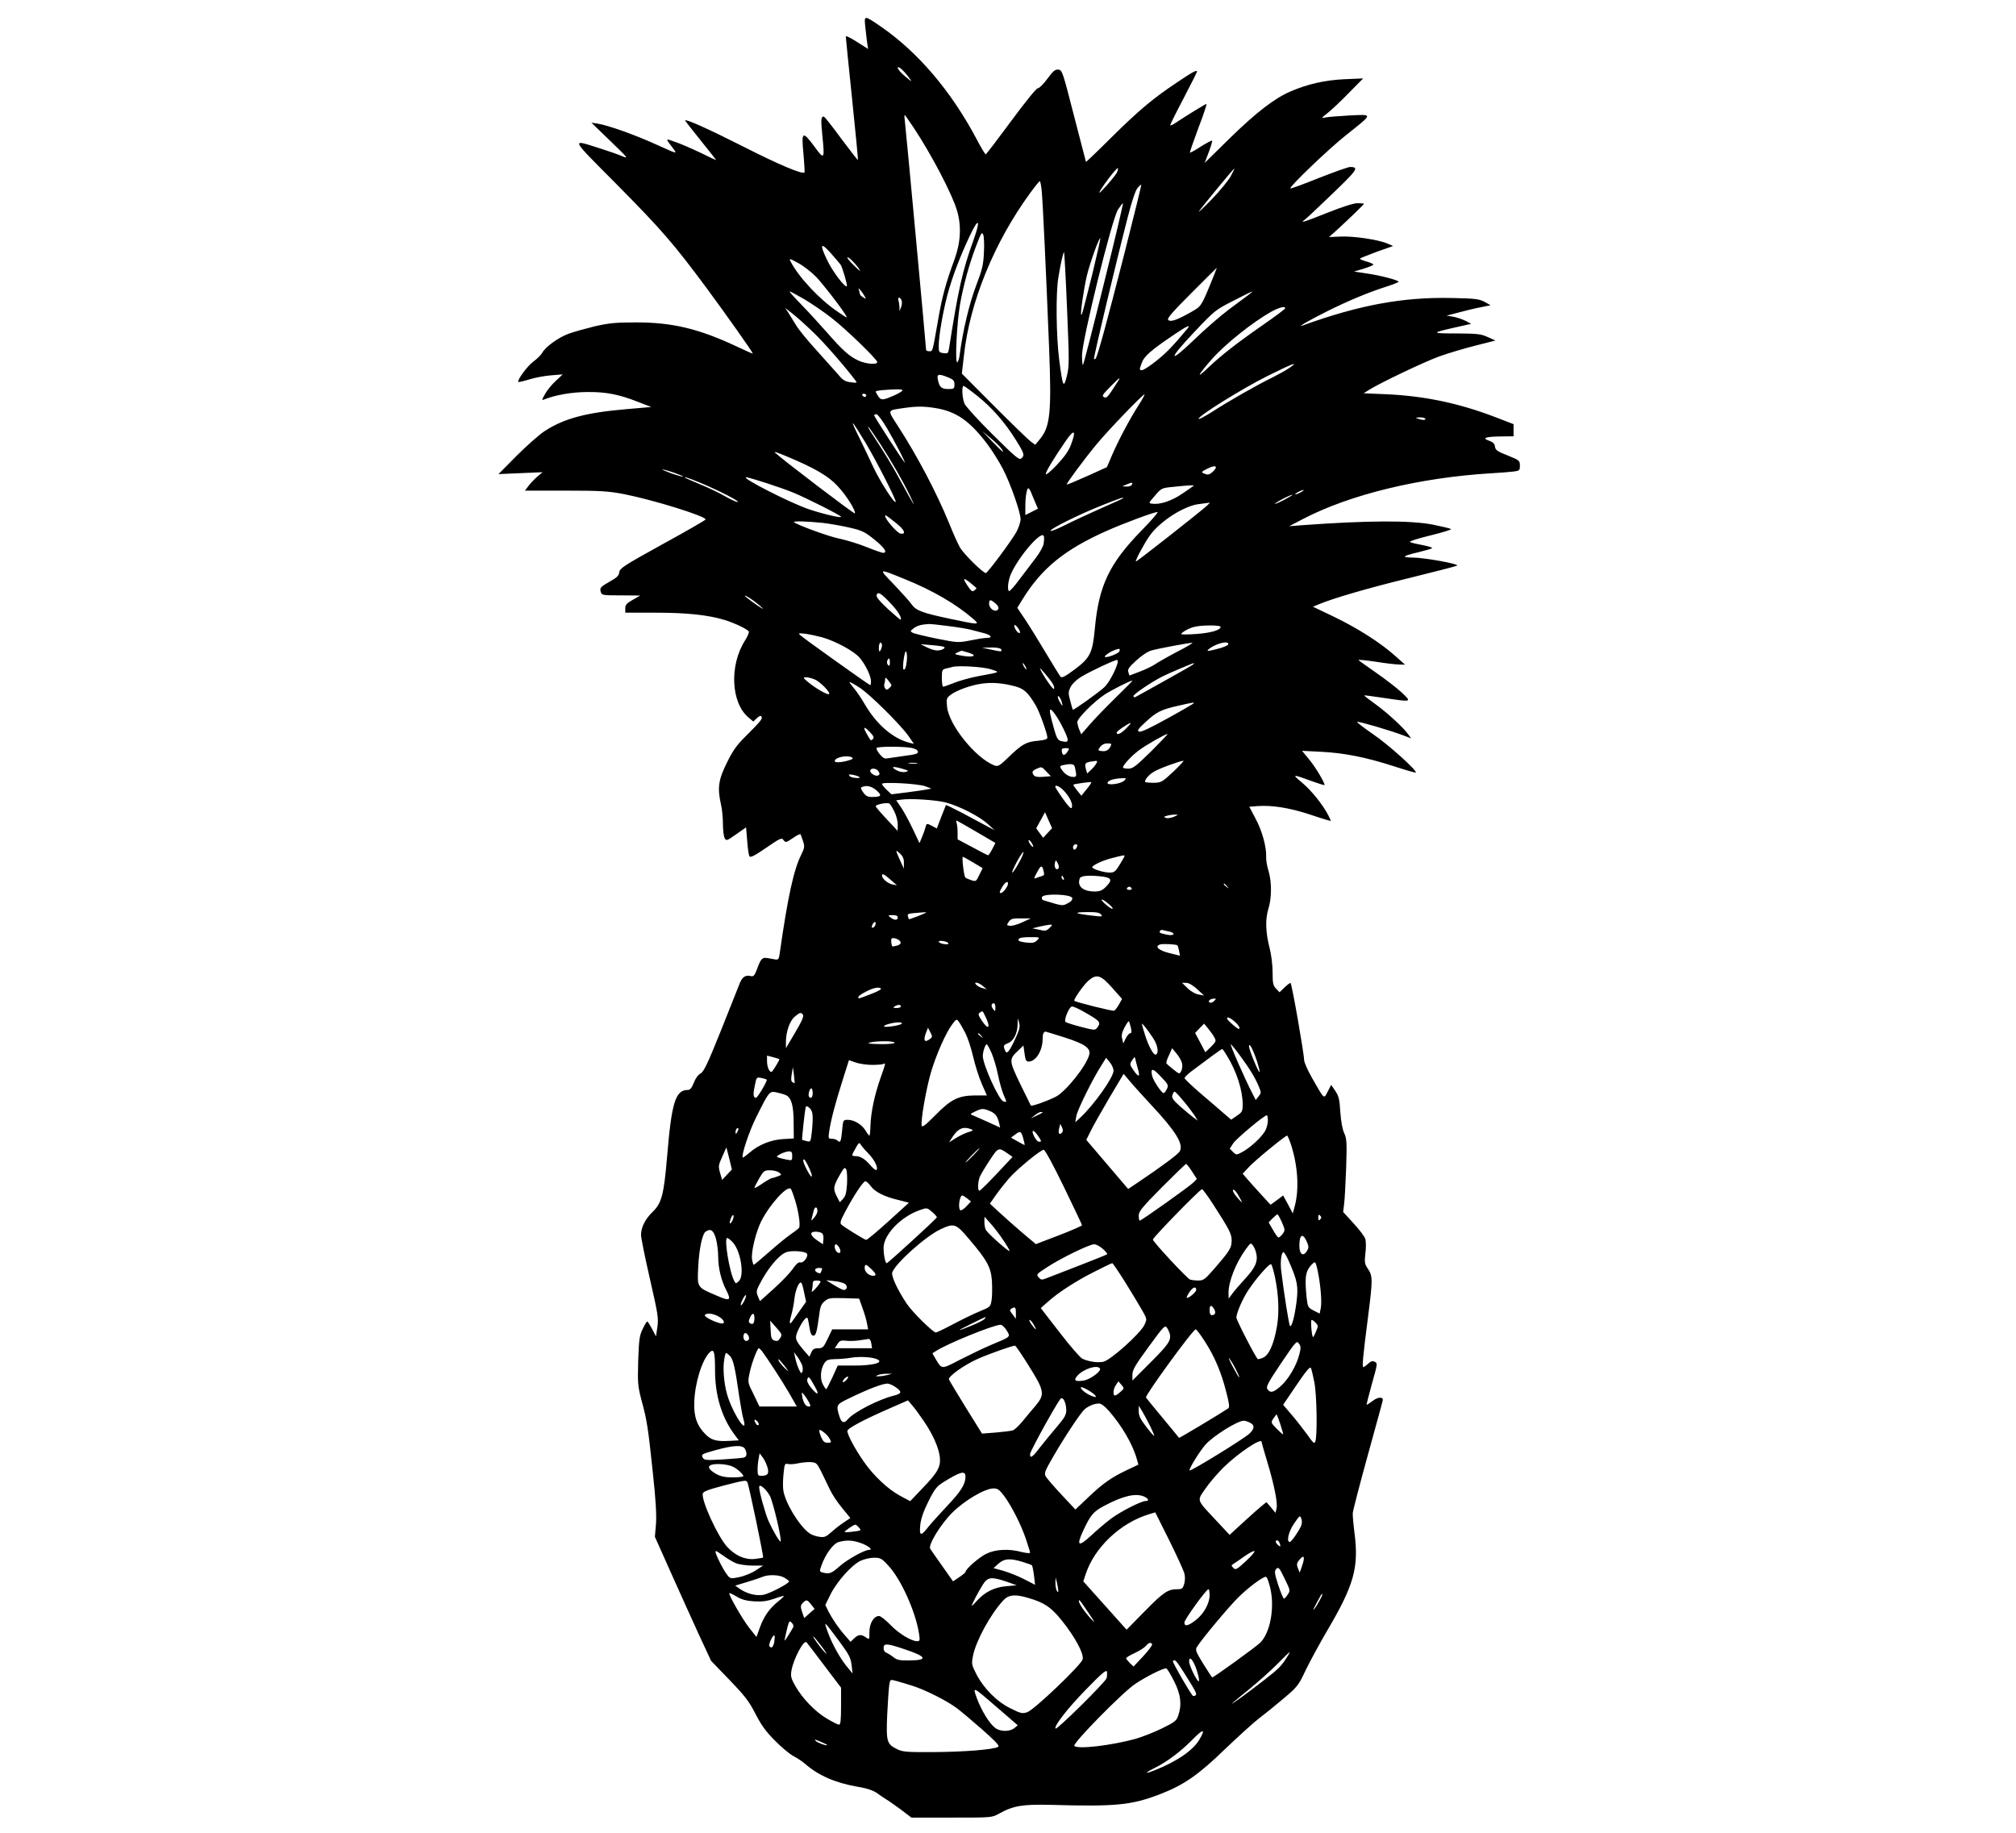  <svg version="1.0" xmlns="http://www.w3.org/2000/svg"
 width="1280pt" height="1164pt" viewBox="0 0 1280 1164"
 preserveAspectRatio="xMidYMid meet"><g transform="translate(0,1164) scale(0.1,-0.1)"
fill="#000000" stroke="none">
<path d="M5494 11469 c4 -35 9 -81 12 -102 l6 -38 -71 45 c-39 25 -71 41 -71
35 0 -6 18 -184 40 -396 22 -212 39 -387 37 -389 -1 -2 -49 60 -106 136 -56
77 -106 140 -111 140 -17 0 -19 -18 -9 -118 16 -156 13 -159 -49 -74 -78 105
-85 100 -70 -52 5 -59 8 -109 6 -111 -13 -14 -172 54 -386 163 -219 111 -372
180 -372 167 0 -2 45 -60 99 -127 55 -68 99 -124 98 -124 -1 -1 -47 20 -101
47 -55 26 -126 57 -159 68 -66 23 -65 27 -9 -47 22 -30 20 -29 -108 29 -136
62 -307 123 -375 134 l-40 6 120 -116 c115 -111 118 -115 74 -96 -26 11 -89
33 -140 49 -187 59 -195 75 107 -229 286 -289 362 -377 571 -659 122 -165 293
-407 293 -415 0 -2 -46 18 -102 45 -241 113 -408 153 -638 153 -132 0 -172 -4
-265 -25 -60 -15 -136 -36 -168 -48 -63 -24 -145 -83 -165 -121 -8 -13 -32
-38 -55 -54 -38 -28 -106 -120 -96 -130 3 -2 34 5 69 16 36 11 98 23 139 26
l74 6 -44 -41 c-24 -22 -55 -59 -68 -83 -22 -39 -23 -42 -5 -35 72 29 178 47
274 47 119 1 200 -15 322 -63 l83 -32 -149 -13 c-266 -22 -406 -60 -531 -142
-33 -22 -112 -92 -175 -155 l-115 -116 140 6 140 6 -31 -26 c-17 -14 -42 -40
-56 -58 l-25 -33 256 0 c223 0 271 -3 372 -22 184 -36 520 -140 519 -161 0 -4
-123 -75 -273 -157 -246 -136 -272 -153 -275 -178 -3 -22 -15 -34 -58 -58 -62
-35 -68 -42 -59 -69 6 -19 15 -20 128 -20 l122 -1 -47 -27 c-39 -22 -48 -32
-48 -54 l0 -28 193 0 c197 0 332 -14 437 -46 60 -18 145 -58 154 -73 4 -5 -7
-31 -24 -58 -100 -157 -89 -395 22 -488 l31 -26 22 21 c16 15 25 18 30 10 8
-13 -4 -28 -101 -125 -56 -55 -82 -92 -119 -168 -54 -108 -61 -160 -37 -266 7
-29 12 -85 12 -123 0 -38 5 -78 11 -89 10 -19 13 -18 73 24 l63 44 7 -84 c3
-47 10 -92 14 -99 6 -11 30 1 106 53 92 63 99 66 111 49 13 -17 16 -16 59 13
24 17 47 28 49 24 2 -5 10 -25 16 -45 11 -33 9 -42 -12 -85 -47 -93 -86 -270
-136 -623 -5 -38 -9 -44 -26 -42 -11 2 -34 6 -51 9 -35 6 -43 -3 -68 -71 -17
-44 -21 -48 -46 -42 -31 6 -51 -11 -68 -59 -6 -16 -58 -147 -115 -289 -85
-212 -109 -262 -130 -272 -15 -8 -32 -32 -42 -59 -13 -32 -23 -45 -37 -45 -80
0 -104 -79 -133 -430 -20 -234 -34 -289 -91 -344 -47 -45 -74 -98 -74 -147 0
-17 25 -142 56 -277 51 -223 56 -251 48 -306 l-9 -61 -25 48 c-14 26 -27 47
-30 47 -4 0 -17 -21 -29 -47 -21 -42 -24 -66 -29 -203 -4 -143 -2 -162 21
-250 35 -128 42 -175 72 -460 19 -175 24 -268 20 -326 l-7 -81 100 -224 c55
-123 135 -300 178 -394 l79 -170 116 -120 c98 -102 124 -135 165 -215 37 -72
66 -113 124 -171 41 -42 94 -86 117 -98 23 -12 57 -34 75 -50 85 -74 193 -121
333 -145 64 -11 99 -23 127 -43 21 -16 47 -32 56 -38 10 -5 50 -34 89 -62 l70
-53 255 0 c252 0 256 0 299 24 93 52 150 61 329 57 416 -12 515 -2 696 68 151
58 244 123 413 287 86 82 185 172 221 199 36 27 105 83 153 124 84 71 92 81
137 177 27 56 88 168 136 250 172 292 202 402 174 621 -7 54 -12 111 -11 126
1 16 44 182 96 370 52 188 95 345 95 349 0 21 -33 18 -64 -6 -19 -14 -37 -26
-39 -26 -2 0 13 60 33 132 36 127 37 133 19 142 -15 7 -25 4 -42 -12 -13 -12
-27 -22 -31 -22 -9 0 -2 70 30 320 30 234 30 258 0 303 -22 32 -23 41 -17 99
5 34 4 76 0 91 -4 15 -38 60 -75 100 l-66 72 6 50 c4 27 9 131 13 230 5 161 4
184 -12 220 -12 25 -21 76 -25 135 -5 81 -10 101 -32 134 l-26 38 -22 -42
c-25 -49 -19 -55 -99 85 -28 49 -51 101 -51 115 0 40 -77 480 -86 489 -2 2
-19 -10 -37 -27 l-33 -32 -22 23 c-19 20 -22 35 -22 104 0 46 -8 111 -19 154
-26 101 -28 182 -8 248 22 69 22 172 1 242 -10 30 -16 71 -15 91 3 60 -27 168
-69 244 l-38 72 51 4 c94 7 207 -11 339 -55 71 -24 128 -41 128 -39 0 1 -7 17
-16 35 -35 68 -108 159 -167 208 -66 55 -65 56 66 8 42 -15 77 -26 77 -23 0
17 -57 112 -96 160 l-47 57 119 -6 c147 -7 288 -35 464 -92 74 -24 136 -42
139 -40 11 11 -173 177 -273 245 -60 41 -104 76 -99 77 11 4 214 -56 293 -86
l50 -19 -20 27 c-29 42 -140 143 -215 196 -36 26 -65 48 -63 50 2 1 57 -6 123
-16 182 -27 180 -28 115 34 -31 29 -104 85 -163 126 -59 41 -109 77 -112 80
-2 4 47 -1 108 -10 62 -10 129 -18 150 -18 l38 -1 -63 56 c-94 84 -237 175
-388 248 l-134 64 39 16 c91 38 310 102 580 168 159 39 293 74 297 77 12 11
-211 51 -282 51 -77 1 -66 10 40 35 41 10 79 21 83 25 4 3 -23 12 -60 19 -38
7 -74 15 -81 20 -6 4 49 22 128 41 77 19 137 37 133 41 -5 4 -56 16 -115 28
-143 28 -415 27 -838 -4 l-75 -6 90 47 c299 155 736 261 1190 289 55 3 119 8
143 11 40 5 42 7 42 38 0 32 -3 34 -77 64 -66 26 -78 34 -81 56 -2 18 -12 29
-38 38 -48 17 -22 26 79 27 l77 1 0 39 0 38 -109 42 c-236 91 -455 137 -700
148 l-143 6 38 24 c75 46 340 172 439 209 55 20 159 51 230 69 l130 33 -49 22
c-43 20 -66 22 -199 23 -162 0 -163 3 -8 38 l102 23 -36 19 c-20 10 -55 22
-78 26 l-42 7 80 21 c44 12 107 27 140 33 l59 12 -39 22 c-35 18 -60 21 -207
24 -310 7 -589 -45 -943 -173 -48 -18 26 26 150 88 140 70 269 123 383 159 40
13 72 26 72 29 0 10 -118 41 -204 53 l-79 12 61 18 c34 11 62 22 62 26 0 4
-20 13 -45 20 -25 7 -43 15 -40 19 4 3 52 22 108 43 l102 36 -37 16 c-58 25
-216 48 -296 44 l-74 -3 44 39 c78 71 178 168 178 172 0 2 -18 4 -40 4 -25 0
-94 -22 -190 -60 -156 -62 -178 -69 -146 -45 10 7 90 82 177 166 158 152 169
168 112 169 -13 0 -102 -32 -199 -70 -97 -39 -178 -69 -181 -66 -9 9 238 246
352 337 176 140 175 133 25 126 -69 -4 -138 -9 -155 -13 -29 -6 -28 -5 15 29
25 20 86 77 135 128 l90 91 -120 -5 c-123 -6 -230 -30 -340 -77 -101 -43 -217
-132 -382 -293 l-164 -161 26 69 c14 37 23 70 21 72 -2 3 -34 -14 -71 -37 -36
-24 -68 -41 -70 -39 -2 2 23 73 54 157 32 83 55 152 51 152 -6 0 -126 -73
-202 -124 -16 -10 -28 -15 -28 -10 0 4 38 81 85 170 47 90 85 166 85 169 0 13
-26 0 -128 -69 -153 -102 -241 -176 -420 -353 -85 -85 -156 -152 -157 -151 -1
2 -35 134 -76 293 -72 281 -75 290 -99 293 -21 2 -33 -8 -70 -58 -24 -33 -51
-60 -60 -60 -10 0 -78 -84 -171 -210 -85 -115 -157 -210 -161 -210 -3 0 -30
44 -58 98 -161 303 -370 549 -604 711 -111 76 -110 76 -102 0z m279 -324 c20
-28 18 -27 -26 10 -26 21 -47 46 -47 54 0 17 40 -18 73 -64z m29 -317 c112
-169 244 -421 274 -524 29 -97 24 -202 -15 -309 -57 -155 -80 -241 -106 -393
-35 -199 -32 -192 -55 -192 -11 0 -20 4 -20 8 0 19 -130 1420 -135 1455 -3 20
-3 37 -1 37 2 0 28 -37 58 -82z m1285 -291 c-24 -36 -107 -129 -107 -120 1 17
114 167 118 155 2 -7 -3 -23 -11 -35z m728 -14 c-14 -27 -68 -93 -121 -148
-53 -55 -89 -89 -81 -76 19 28 219 271 224 271 2 0 -8 -21 -22 -47z m-1201
-95 c7 -68 28 -521 47 -997 16 -413 7 -501 -60 -581 l-28 -34 -29 21 c-16 12
-121 114 -233 226 l-204 205 13 113 c36 338 192 720 419 1031 31 43 59 77 63
78 3 0 9 -28 12 -62z m526 -394 c-109 -427 -172 -660 -184 -671 -3 -4 -8 -4
-10 -2 -5 4 137 601 214 899 27 106 50 173 63 187 11 13 22 22 23 20 2 -2 -46
-196 -106 -433z m-131 -194 c-69 -281 -129 -513 -133 -517 -3 -3 -6 24 -6 61
0 96 190 866 228 925 15 23 29 41 32 41 3 0 -51 -230 -121 -510z m-829 273
c-69 -191 -95 -306 -155 -689 -5 -27 -8 -30 -35 -26 -28 4 -30 7 -30 46 0 61
27 218 56 326 31 114 78 238 142 374 57 121 70 103 22 -31z m67 -78 c-3 -76
-11 -108 -50 -210 -42 -110 -84 -286 -103 -432 -3 -29 -11 -53 -17 -53 -14 0
-2 250 18 365 21 121 59 260 103 374 31 83 37 91 45 70 5 -13 7 -64 4 -114z
m693 -116 c-65 -261 -71 -282 -75 -277 -7 6 16 162 35 245 20 83 79 248 86
240 2 -2 -19 -96 -46 -208z m-1603 41 c11 -15 45 -131 40 -137 -12 -11 -91 93
-126 167 -48 100 -41 115 22 45 28 -32 57 -66 64 -75z m1438 -283 c14 -332 14
-361 -1 -423 -21 -84 -26 -73 -49 102 -19 149 -22 417 -6 518 16 97 32 168 37
164 2 -3 11 -165 19 -361z m-1322 258 c15 -23 9 -20 -26 15 -26 24 -47 49 -47
54 0 13 47 -32 73 -69z m-269 -55 c49 -54 142 -173 182 -235 18 -28 17 -28
-46 15 -115 77 -248 219 -300 319 -11 22 -9 22 50 -10 34 -19 85 -59 114 -89z
m2501 -44 c-60 -144 -58 -141 -129 -181 -86 -48 -124 -61 -139 -46 -9 9 28 51
148 171 88 88 160 160 161 160 1 0 -18 -47 -41 -104z m-2194 -79 c9 -16 8 -17
-10 -5 -12 7 -21 16 -21 20 0 3 -3 15 -6 25 -5 16 -4 16 11 -2 9 -11 21 -28
26 -38z m-384 -17 c47 -28 125 -81 172 -118 92 -71 291 -264 291 -281 0 -18
-72 -12 -118 9 -58 26 -104 67 -202 180 -46 52 -119 132 -164 178 -44 45 -77
82 -72 82 4 0 46 -23 93 -50z m2819 27 c-16 -12 -73 -54 -125 -93 -53 -40
-150 -124 -216 -188 -168 -162 -171 -132 -4 44 131 139 137 143 249 200 63 33
117 59 120 59 3 0 -8 -10 -24 -22z m-2201 -36 c3 -10 1 -29 -4 -42 l-10 -24 0
27 c-1 14 -4 33 -7 42 -3 9 -1 16 4 16 6 0 13 -8 17 -19z m2435 -48 c0 -5 -62
-51 -137 -103 -178 -124 -272 -198 -357 -279 -74 -70 -62 -45 26 56 85 97 260
237 380 304 51 28 88 37 88 22z m-2996 -153 c71 -68 201 -217 270 -309 9 -12
4 -13 -32 -8 -36 4 -50 13 -80 49 -20 23 -82 92 -136 152 -55 60 -114 132
-131 160 -17 28 -40 65 -50 81 l-20 30 45 -35 c25 -19 85 -73 134 -120z m2375
23 c-93 -111 -132 -152 -196 -203 -41 -33 -82 -60 -92 -60 -17 0 -18 2 -3 43
16 46 59 83 212 186 78 53 103 63 79 34z m646 -250 c-22 -15 -71 -42 -109 -61
-93 -45 -279 -151 -382 -218 -46 -29 -84 -49 -84 -43 0 19 276 191 434 270
164 82 210 99 141 52z m-2165 -59 c34 -14 40 -21 40 -45 0 -27 -3 -29 -39 -29
-43 0 -56 11 -66 58 -8 38 3 41 65 16z m1074 -31 c-59 -93 -67 -101 -80 -96
-21 8 -18 13 38 70 59 60 68 65 42 26z m-887 -88 c94 -76 173 -166 244 -280
54 -87 56 -96 33 -116 -13 -11 -38 10 -181 152 -91 90 -171 178 -179 196 -15
35 -19 113 -6 113 4 0 44 -29 89 -65z m-477 37 c0 -5 -21 -18 -47 -30 -79 -35
-88 -35 -107 -8 -9 14 -16 27 -16 30 0 3 19 7 43 9 83 7 127 7 127 -1z m-230
-32 c0 -5 -4 -10 -9 -10 -6 0 -13 5 -16 10 -3 6 1 10 9 10 9 0 16 -4 16 -10z
m1727 -66 c-56 -88 -125 -218 -167 -315 l-32 -75 -126 -57 c-69 -31 -127 -55
-129 -53 -5 4 112 162 190 256 75 91 298 322 304 316 2 -2 -16 -35 -40 -72z
m-1287 -15 c131 -21 217 -81 329 -229 31 -41 75 -112 98 -156 48 -92 113 -277
113 -321 0 -16 -12 -53 -27 -81 -28 -51 -178 -254 -193 -260 -14 -5 -140 119
-165 162 -13 23 -44 91 -68 152 -80 195 -200 424 -324 616 -71 111 -74 101 40
118 77 11 125 11 197 -1z m-310 -125 c54 -92 128 -235 113 -219 -16 16 -193
291 -193 298 0 4 7 7 15 7 8 0 37 -39 65 -86z m3420 56 c0 -6 -11 -8 -27 -4
-40 10 -41 14 -5 14 18 0 32 -5 32 -10z m-3555 -150 c70 -117 199 -370 192
-377 -10 -10 -99 130 -143 223 -25 55 -68 144 -95 199 -58 117 -43 102 46 -45z
m93 -7 c78 -121 144 -236 191 -333 44 -91 22 -57 -59 93 -60 110 -95 168 -197
324 -8 13 -13 23 -10 23 3 0 36 -48 75 -107z m1212 -6 c-15 -40 -41 -77 -90
-129 -38 -40 -69 -66 -70 -58 0 16 48 96 125 208 56 81 70 73 35 -21z m-442
-25 c24 -37 10 -25 -58 45 l-65 67 54 -45 c30 -25 61 -55 69 -67z m-1362 -50
c175 -73 265 -125 323 -189 57 -61 115 -155 109 -173 -2 -7 -459 341 -507 386
-9 9 10 3 75 -24z m2724 -70 c0 -5 -10 -18 -22 -29 -18 -16 -28 -19 -47 -12
-27 11 -27 12 14 33 33 17 55 20 55 8z m-3441 -33 c34 -12 60 -23 58 -25 -2
-2 -35 7 -73 20 -38 14 -64 25 -58 25 5 1 38 -8 73 -20z m167 -64 c117 -49
251 -117 238 -122 -6 -2 -42 14 -80 36 -38 22 -109 56 -159 76 -49 21 -92 39
-94 41 -11 10 17 1 95 -31z m417 -1 c61 -20 139 -47 172 -61 88 -36 305 -146
305 -154 0 -9 -105 15 -202 47 -115 38 -439 203 -400 204 7 0 63 -16 125 -36z
m2322 -13 c-3 -6 -18 -11 -33 -10 l-27 1 30 13 c32 14 41 13 30 -4z m394 -5
c-2 -2 -35 -25 -72 -50 -67 -46 -141 -71 -191 -64 -25 3 -25 3 17 51 41 48 43
49 117 56 92 10 135 12 129 7z m-1032 -43 c6 -16 18 -45 27 -65 l16 -38 -40
-20 -40 -20 0 54 c0 60 9 116 19 116 4 0 12 -12 18 -27z m1713 2 c-14 -8 -29
-14 -35 -14 -5 0 1 6 15 14 14 8 30 14 35 14 6 0 -1 -6 -15 -14z m-100 -45
c-30 -16 -59 -29 -65 -29 -5 0 15 13 45 29 30 16 60 29 65 29 6 0 -15 -13 -45
-29z m-1031 5 c-3 -2 -66 -31 -140 -63 -74 -33 -176 -80 -227 -106 -50 -25
-92 -42 -92 -36 0 14 180 103 325 161 112 45 145 56 134 44z m536 -44 c-32
-31 -450 -360 -453 -356 -6 5 55 119 90 167 65 90 218 188 313 198 33 4 62 8
65 9 2 0 -4 -8 -15 -18z m-416 -158 c-207 -212 -273 -352 -298 -628 -14 -150
-30 -182 -126 -254 -60 -45 -83 -57 -91 -48 -6 7 -48 75 -94 152 -46 77 -105
173 -132 213 l-49 73 32 52 c122 199 270 319 539 438 103 46 296 118 319 118
8 1 -37 -52 -100 -116z m-1556 43 c51 -41 62 -70 25 -64 -21 3 -98 91 -98 112
0 9 3 8 73 -48z m-468 4 c50 -6 128 -20 174 -31 73 -17 93 -26 153 -75 64 -51
85 -84 55 -84 -7 0 -53 16 -103 36 -49 20 -127 44 -174 54 -70 14 -271 88
-289 105 -8 8 90 5 184 -5z m1401 -133 c-3 -18 -25 -57 -48 -87 -23 -30 -70
-92 -104 -137 -33 -45 -64 -80 -68 -76 -12 12 -5 68 13 110 54 118 200 284
209 237 2 -9 1 -30 -2 -47z m-881 -224 c178 -72 325 -158 435 -253 43 -38 38
-38 -142 0 -181 38 -222 53 -250 93 -12 18 -63 74 -112 126 -102 105 -103 104
69 34z m455 -58 c0 -1 -6 -8 -14 -14 -12 -10 -19 -5 -40 26 -36 53 -32 60 14
23 22 -17 40 -33 40 -35z m-544 -97 c45 -47 73 -93 62 -103 -1 -1 -38 30 -81
69 -56 53 -76 77 -71 89 8 23 28 11 90 -55z m-836 -10 c19 -16 28 -26 20 -22
-24 13 -110 75 -110 81 0 7 53 -27 90 -59z m1498 13 c24 -21 28 -36 12 -46
-18 -11 -50 15 -50 40 0 30 7 31 38 6z m-296 -146 c58 -7 124 -18 145 -24 21
-5 57 -15 81 -21 46 -12 57 -30 17 -30 -13 0 -60 -7 -103 -16 -78 -15 -82 -15
-213 11 -74 15 -143 32 -153 37 -18 10 -18 11 5 29 23 17 48 24 94 27 11 1 68
-5 127 -13z m453 -43 c-8 -9 -35 26 -35 46 0 9 8 4 21 -12 12 -15 18 -30 14
-34z m1275 38 c0 -20 -59 -38 -152 -45 -54 -4 -98 -4 -98 -1 0 10 50 39 83 46
47 12 167 12 167 0z m-2531 -66 c88 -25 205 -89 240 -131 38 -46 71 -115 71
-148 0 -14 -2 -25 -5 -25 -6 0 -427 300 -445 318 -13 12 -9 13 35 8 28 -4 74
-14 104 -22z m381 -51 c0 -10 -5 -25 -10 -33 -7 -11 -10 -7 -10 18 0 17 5 32
10 32 6 0 10 -8 10 -17z m1874 -41 c-61 -32 -124 -68 -141 -80 -16 -11 -59
-32 -96 -46 l-66 -25 -7 22 c-6 18 4 31 51 74 36 33 74 58 99 64 43 12 230 47
256 48 8 0 -35 -26 -96 -57z m324 46 c-3 -7 -35 -20 -73 -29 -53 -14 -65 -14
-54 -4 38 37 137 63 127 33z m-1804 -15 c13 -8 -16 -23 -44 -23 -14 0 -43 9
-65 20 l-40 20 70 -6 c39 -3 74 -8 79 -11z m361 -14 c11 -17 3 -18 -60 -4
l-60 13 57 1 c31 1 60 -4 63 -10z m749 -19 c-18 -16 -84 -39 -89 -30 -3 5 16
20 42 34 27 13 50 20 52 14 2 -5 -1 -13 -5 -18z m-1346 -52 c-5 -45 -13 -67
-22 -57 -8 10 7 118 16 113 6 -4 8 -29 6 -56z m392 48 c61 -19 29 -32 -43 -19
-49 9 -51 10 -27 21 14 6 25 11 25 11 0 0 20 -6 45 -13z m-500 -63 c0 -20 -3
-24 -11 -16 -7 7 -9 19 -6 27 10 24 17 19 17 -11z m1445 -5 c-14 -49 -56 -125
-82 -150 -35 -33 -196 -148 -201 -144 -2 2 -10 28 -17 57 -13 48 -13 57 3 88
10 20 38 47 72 67 53 32 206 104 223 104 5 0 5 -10 2 -22z m-585 -18 c6 -11 8
-20 6 -20 -3 0 -10 9 -16 20 -6 11 -8 20 -6 20 3 0 10 -9 16 -20z m1065 11
c-6 -5 -89 -53 -185 -106 -96 -54 -178 -99 -182 -101 -4 -3 -9 0 -12 5 -6 9
110 88 184 126 35 18 191 84 200 85 2 0 0 -4 -5 -9z m-1285 -30 c62 -20 68
-17 -84 -45 -49 -10 -116 -28 -149 -42 -33 -13 -64 -24 -69 -24 -4 0 -8 25 -8
55 0 51 2 55 28 61 15 3 32 7 37 9 33 11 196 2 245 -14z m394 -92 c9 -15 12
-30 7 -33 -7 -5 -72 91 -88 129 -8 17 64 -67 81 -96z m-1511 27 c35 -14 106
-88 90 -93 -13 -5 -89 40 -133 77 -32 27 -33 29 -12 30 12 0 37 -6 55 -14z
m487 -37 c0 -4 -7 -12 -16 -20 -13 -10 -17 -10 -25 2 -5 8 -7 20 -4 27 3 8 5
21 5 30 0 13 5 11 20 -8 11 -14 20 -28 20 -31z m1425 -77 c-60 -59 -135 -136
-165 -171 l-55 -63 -12 28 c-7 16 -12 38 -13 49 0 24 101 126 173 175 42 27
162 89 177 89 3 0 -44 -48 -105 -107z m-1627 62 c64 -41 259 -234 311 -308
l34 -49 -28 7 c-106 27 -209 116 -284 244 -23 40 -56 88 -73 107 -16 19 -27
35 -24 35 4 0 33 -16 64 -36z m985 9 c60 -16 83 -38 134 -123 22 -37 73 -178
73 -203 0 -10 -17 -16 -58 -20 -75 -6 -102 -21 -185 -101 -61 -59 -70 -64 -93
-56 -119 46 -289 256 -301 373 -5 50 -3 55 22 75 36 28 126 61 195 71 66 10
134 5 213 -16z m296 -93 c5 -16 8 -30 6 -30 -3 0 -11 14 -20 30 -9 17 -11 30
-6 30 5 0 14 -13 20 -30z m841 -14 c0 -3 -74 -46 -165 -96 -112 -62 -171 -90
-183 -85 -14 6 -6 17 43 62 69 64 98 78 209 103 93 21 96 21 96 16z m-829
-161 c41 -84 38 -94 -17 -79 -17 4 -26 21 -39 67 -26 92 -33 125 -27 131 8 9
51 -53 83 -119z m399 0 c-33 -34 -60 -45 -60 -26 0 9 77 61 89 61 3 0 -10 -16
-29 -35z m-1625 -25 c22 -23 26 -33 17 -42 -13 -13 -12 -15 -40 35 -26 45 -16
48 23 7z m1784 -120 c-98 -96 -116 -110 -145 -110 -19 0 -34 3 -34 7 0 16 54
74 101 109 50 37 167 103 182 104 4 0 -43 -49 -104 -110z m-259 29 c-13 -24
-31 -32 -60 -27 -19 3 -20 4 -5 26 11 14 26 22 46 22 27 0 29 -2 19 -21z
m-1265 -7 c25 -5 41 -13 43 -24 2 -13 -13 -18 -85 -27 -48 -7 -98 -14 -110
-16 -15 -4 -29 4 -47 26 -14 17 -24 35 -20 40 6 10 160 11 219 1z m994 -23
c-19 -28 -33 -29 -37 -1 -3 18 1 22 24 22 24 0 25 -1 13 -21z m-1370 -38 c11
-7 4 -12 -25 -20 -47 -13 -84 -14 -84 -3 0 24 81 40 109 23z m1552 -38 c-5
-10 -20 -28 -34 -41 l-24 -23 -7 23 c-12 46 -10 48 62 57 9 1 10 -4 3 -16z
m488 -53 c-72 -67 -76 -69 -126 -70 -29 0 -53 3 -53 6 0 17 24 45 56 64 31 20
163 68 188 70 5 0 -24 -31 -65 -70z m-1626 53 c-13 -2 -35 -2 -50 0 -16 2 -5
4 22 4 28 0 40 -2 28 -4z m1002 -25 c13 -60 12 -63 -20 -60 -17 2 -39 15 -52
30 -28 34 -28 40 0 45 53 10 67 7 72 -15z m-1092 -10 c38 -11 39 -13 16 -19
-13 -3 -36 0 -51 8 -50 25 -31 31 35 11z m911 -17 l28 -29 -49 -4 c-35 -3 -51
0 -60 11 -14 19 -8 29 21 41 30 13 30 13 60 -19z m-1065 0 c8 -15 7 -20 -6
-25 -18 -7 -56 21 -47 35 9 16 43 9 53 -10z m-121 -36 c7 -7 -33 -6 -52 1 -9
3 -16 10 -16 14 0 8 58 -4 68 -15z m1680 -21 c-21 -22 -113 -33 -106 -13 5 15
42 26 93 28 27 1 28 0 13 -15z m-239 -55 l-33 -41 -27 33 c-15 19 -26 35 -24
37 5 5 109 19 114 16 2 -2 -11 -22 -30 -45z m-1024 19 l39 -15 -29 -5 c-17 -4
-74 -12 -128 -19 l-97 -12 -30 28 c-17 16 -30 33 -30 38 0 14 229 2 275 -15z
m-309 -27 c36 -32 30 -41 -31 -41 -26 0 -39 7 -54 29 -16 22 -18 31 -9 34 31
13 63 5 94 -22z m1194 -7 c36 -41 53 -81 45 -102 -4 -10 -21 7 -55 55 -28 39
-50 74 -50 77 0 18 32 1 60 -30z m-755 -69 c87 -23 213 -88 265 -135 l45 -41
-55 29 c-30 16 -99 53 -153 82 -54 28 -99 50 -101 49 -1 -2 -15 -37 -30 -76
l-28 -73 -28 15 c-37 19 -37 19 -44 -8 -3 -13 -13 -41 -22 -62 l-16 -38 -43
91 c-24 50 -57 111 -74 136 l-31 45 32 4 c60 9 222 -2 283 -18z m-326 -59 c12
-23 21 -60 21 -82 l-1 -39 -69 74 c-39 41 -70 78 -70 82 0 12 74 26 87 17 7
-5 21 -29 32 -52z m973 -134 l-29 -31 -22 30 -22 30 28 51 28 51 22 -50 23
-51 -28 -30z m801 102 c-18 -7 -40 -11 -50 -7 -16 6 -15 8 7 14 14 4 36 7 50
7 23 0 23 -1 -7 -14z m-1254 -95 l121 -71 -20 -39 c-11 -21 -23 -39 -26 -39
-4 0 -49 23 -100 51 l-94 50 0 44 c0 24 -3 50 -6 59 -3 9 -4 16 -1 16 3 0 59
-32 126 -71z m361 -93 c0 -6 -7 -2 -15 8 -8 11 -15 25 -15 30 0 6 7 2 15 -8 8
-11 15 -25 15 -30z m280 7 c-1 -18 -18 -35 -24 -24 -4 6 -4 16 -1 21 7 12 25
13 25 3z m-1101 -112 l0 -36 -25 54 c-30 67 -30 70 1 41 18 -17 25 -34 24 -59z
m729 -1 c-18 -33 -36 -60 -41 -60 -4 0 9 31 30 70 21 38 39 65 41 60 2 -5 -11
-37 -30 -70z m672 45 c0 -3 -14 -27 -31 -55 -27 -44 -35 -50 -63 -50 -34 0
-94 17 -110 31 -12 10 63 47 132 63 67 17 72 18 72 11z m-961 -41 l60 -36 -21
-43 c-20 -42 -22 -43 -52 -33 -17 6 -34 13 -37 17 -9 8 -23 131 -16 131 3 0
33 -16 66 -36z m540 -39 c-14 -14 -28 12 -21 37 5 20 6 19 18 -3 8 -16 9 -27
3 -34z m-95 -7 c8 -33 8 -35 -11 -41 -10 -2 -26 -8 -35 -12 -15 -6 -14 -1 5
34 25 47 32 50 41 19z m-969 -64 l40 -35 -30 6 c-29 6 -65 37 -65 56 0 16 14
9 55 -27z m1099 10 c3 -8 2 -12 -4 -9 -6 3 -10 10 -10 16 0 14 7 11 14 -7z
m250 10 c55 -8 59 -23 17 -65 -23 -23 -38 -29 -71 -29 -75 0 -113 34 -94 84 7
17 64 21 148 10z m-604 -44 c0 -19 -32 -60 -46 -60 -10 0 -8 9 7 35 20 34 39
46 39 25z m1391 -17 c13 -16 12 -17 -3 -4 -10 7 -18 15 -18 17 0 8 8 3 21 -13z
m-606 -13 c3 -5 -3 -10 -15 -10 -12 0 -18 5 -15 10 3 6 10 10 15 10 5 0 12 -4
15 -10z m-377 -62 c2 -11 -8 -23 -29 -33 -33 -18 -32 -18 -156 20 -7 3 -10 11
-7 20 10 24 187 18 192 -7z m232 -38 c19 -16 29 -29 23 -30 -7 0 -27 13 -45
30 -43 38 -23 39 22 0z m-1161 -54 c-7 -7 -109 -46 -109 -42 0 3 -3 11 -6 20
-4 12 4 16 43 19 26 2 54 4 62 5 8 1 12 0 10 -2z m1112 -12 c11 -14 6 -15 -50
-8 -116 13 -133 22 -45 23 63 1 85 -3 95 -15z m-1291 -19 c0 -19 -21 -19 -46
0 -18 14 -17 14 14 15 22 0 32 -5 32 -15z m790 -31 c-30 -14 -65 -24 -78 -22
-21 3 -22 4 -7 26 14 19 25 22 78 21 l62 0 -55 -25z m-933 -19 c-4 -8 -11 -15
-17 -15 -7 0 -7 6 0 21 13 23 26 19 17 -6z m1106 -17 c-19 -19 -27 -20 -65
-11 l-43 9 45 11 c25 6 54 11 65 12 19 1 19 0 -2 -21z m760 -22 c43 -10 34
-29 -10 -21 -21 4 -41 9 -46 12 -11 7 2 23 16 18 7 -2 24 -6 40 -9z m-1705
-68 c2 -10 -7 -18 -24 -22 -14 -4 -28 -6 -29 -4 -4 4 -8 30 -6 45 2 17 55 0
59 -19z m867 12 c-17 -16 -29 -19 -72 -14 -38 5 -50 10 -46 20 4 10 24 14 71
14 66 0 66 0 47 -20z m-566 -16 c9 -9 -5 -12 -31 -7 -16 3 -28 10 -28 15 0 9
49 3 59 -8z m1456 -16 c3 -2 8 -18 11 -35 l6 -31 -68 17 c-69 17 -96 43 -57
55 20 5 101 1 108 -6z m-414 -269 l63 -71 -19 -35 c-11 -19 -25 -37 -31 -40
-11 -4 -243 54 -253 63 -7 7 61 104 91 129 51 43 77 35 149 -46z m-820 10 l24
-20 -25 7 c-14 3 -32 12 -40 20 -25 24 14 18 41 -7z m1360 -19 l44 -41 -35 7
c-20 3 -50 20 -70 40 l-35 34 26 0 c17 0 42 -15 70 -40z m-2007 3 c4 -4 -26
-20 -66 -35 -84 -32 -78 -31 -78 -18 0 5 21 21 48 34 47 25 83 32 96 19z
m2114 -79 c-9 -9 -21 -13 -28 -9 -14 9 5 25 30 25 12 0 12 -3 -2 -16z m-1388
-41 c-1 -27 -1 -27 -15 -9 -14 19 -12 36 6 36 5 0 9 -12 9 -27z m-600 7 c0 -5
-12 -10 -27 -10 -22 0 -25 2 -13 10 20 13 40 13 40 0z m1164 -35 c101 -58 108
-65 83 -99 -13 -18 -17 -18 -103 4 -49 13 -93 27 -98 31 -14 12 23 99 41 99 9
0 44 -16 77 -35z m-631 -22 c40 -78 25 -100 -20 -32 -22 34 -24 42 -12 50 19
12 17 13 32 -18z m-1155 5 c7 -10 -6 -40 -49 -113 l-59 -100 0 41 c0 63 25
135 57 160 33 27 37 28 51 12z m2741 -44 c17 -14 31 -33 31 -41 0 -11 -12 -5
-39 18 -22 19 -40 37 -40 42 -2 14 18 7 48 -19z m-1709 -74 c15 -30 37 -98 49
-150 12 -52 36 -129 54 -170 l33 -75 -76 0 c-105 -1 -152 -24 -253 -127 -61
-62 -83 -78 -85 -65 -7 34 29 237 59 339 34 115 96 254 136 306 25 33 27 34
40 16 8 -10 27 -44 43 -74z m310 -49 c-40 -82 -51 -90 -64 -46 -5 16 0 23 24
32 35 13 60 62 61 120 l1 38 9 -30 c7 -25 2 -43 -31 -114z m740 85 c6 -26 5
-36 -4 -36 -7 0 -19 -15 -28 -32 l-16 -33 -7 29 c-6 22 -2 40 15 73 13 24 25
41 27 39 3 -2 8 -21 13 -40z m-1454 25 c-7 -11 -105 -26 -113 -18 -7 8 54 25
90 26 16 1 26 -3 23 -8z m1594 -90 c30 -44 39 -94 20 -106 -14 -9 -47 50 -70
124 -11 35 -20 66 -20 70 1 8 32 -31 70 -88z m391 1 c12 -21 9 -26 -22 -58
l-36 -35 -32 61 -33 62 28 29 29 30 27 -33 c15 -18 33 -43 39 -56z m-1807 -9
c-35 -26 -44 -9 -23 44 l11 28 15 -29 c14 -27 14 -30 -3 -43z m856 10 c128
-41 166 -68 156 -109 -18 -71 -150 -236 -214 -268 -61 -30 -150 -61 -157 -55
-2 3 -33 66 -69 140 -71 149 -71 153 -8 212 l30 29 7 -51 c5 -40 11 -51 25
-51 47 0 90 69 90 146 0 29 6 44 19 44 3 0 58 -17 121 -37z m-529 10 c13 -16
12 -17 -3 -4 -10 7 -18 15 -18 17 0 8 8 3 21 -13z m-551 -43 c0 -6 -37 -10
-92 -9 -62 1 -85 4 -68 9 37 12 160 12 160 0z m2198 -89 c55 -74 94 -138 116
-193 14 -34 14 -38 -3 -59 l-18 -23 -18 35 c-51 98 -152 329 -140 319 8 -7 37
-42 63 -79z m-1583 25 c13 -30 32 -92 41 -138 9 -45 25 -102 35 -126 23 -53
23 -51 0 -45 -28 7 -131 234 -131 289 0 26 16 74 25 74 3 0 17 -24 30 -54z
m1686 -54 c11 -35 19 -65 16 -68 -6 -6 -67 142 -67 163 1 27 25 -18 51 -95z
m-476 -13 c4 -15 1 -37 -5 -49 -11 -21 -12 -20 -50 10 -22 17 -42 35 -44 39
-3 4 4 27 16 51 l20 45 28 -34 c16 -19 32 -47 35 -62z m286 47 c61 -100 99
-218 99 -308 0 -43 -3 -49 -37 -72 l-36 -25 -43 37 c-23 20 -90 78 -148 127
-58 50 -105 95 -105 100 0 6 19 24 42 42 99 75 192 143 197 143 3 0 17 -20 31
-44z m-2843 -21 c2 -2 -9 -22 -24 -46 -25 -40 -27 -42 -40 -24 -8 10 -14 36
-14 56 l0 37 38 -10 c20 -5 38 -11 40 -13z m2277 -62 c16 -53 4 -55 -29 -7
-24 35 -24 38 -8 62 15 24 17 24 21 7 2 -11 9 -39 16 -62z m-155 -11 c0 -42
-122 -214 -210 -297 l-33 -30 7 40 c7 39 104 236 161 324 l28 45 23 -28 c13
-15 24 -39 24 -54z m-1533 37 c35 0 67 3 73 6 15 9 13 2 -19 -88 -38 -108 -61
-216 -64 -299 -1 -37 -4 -68 -7 -68 -3 0 -14 14 -24 31 -23 39 -72 69 -112 69
-31 0 -31 0 -37 -66 -7 -73 -12 -83 -29 -66 -7 7 -23 12 -36 12 -23 0 -24 2
-17 48 10 69 39 180 85 324 l40 127 43 -15 c23 -8 70 -15 104 -15z m-491 -116
c-1 -1 -7 2 -14 6 -9 5 -11 20 -5 52 l7 44 7 -50 c3 -27 5 -51 5 -52z m2363
-37 c-7 -14 -16 -26 -21 -26 -13 0 -66 79 -73 110 -11 51 4 50 55 -5 47 -49
50 -54 39 -79z m-100 -101 c157 -168 206 -248 182 -294 -10 -19 -111 -94 -267
-199 l-61 -41 -133 156 -133 156 28 56 c15 31 68 125 118 210 l91 153 45 -53
c25 -30 84 -94 130 -144z m-2441 160 c6 -6 -58 -115 -68 -115 -17 0 -20 19 -8
75 11 56 11 57 41 51 17 -3 32 -8 35 -11z m292 -85 c0 -28 -13 -40 -24 -22 -7
12 5 52 15 52 5 0 9 -13 9 -30z m-170 -13 c35 -17 49 -66 49 -178 l1 -97 -67
-4 c-78 -4 -159 -37 -216 -88 -21 -18 -39 -31 -41 -29 -11 11 40 165 84 253
83 167 85 169 128 161 20 -4 48 -12 62 -18z m2523 -36 c27 -31 58 -73 70 -91
l22 -35 -30 22 c-16 12 -54 44 -84 70 -44 40 -53 53 -47 71 4 12 10 22 14 21
4 0 29 -26 55 -58z m-2353 -110 c0 -25 -3 -70 -7 -99 -6 -51 -7 -53 -32 -47
-14 4 -27 7 -28 8 -3 4 18 192 22 206 4 11 9 10 25 -4 14 -13 20 -31 20 -64z
m1125 45 c35 -15 48 -32 59 -78 l6 -27 -72 33 c-40 18 -84 37 -97 43 -24 9
-24 9 10 26 42 20 51 21 94 3z m334 -10 c-2 -2 -20 -11 -39 -20 l-35 -17 25
20 c14 11 31 21 39 21 8 0 12 -2 10 -4z m1431 -52 c0 -20 -9 -52 -21 -70 -25
-40 -94 -103 -143 -129 -36 -19 -36 -19 -57 1 l-21 21 22 34 c21 31 195 177
213 178 4 1 7 -15 7 -35z m-1308 -76 c-17 -17 -25 -3 -17 29 l7 28 11 -23 c7
-16 7 -26 -1 -34z m-2061 5 c-8 -15 -10 -15 -11 -2 0 17 10 32 18 25 2 -3 -1
-13 -7 -23z m1484 18 c17 -7 14 -10 -20 -20 -22 -7 -58 -25 -80 -39 l-39 -25
18 29 c37 59 71 74 121 55z m333 -63 c6 -21 9 -38 7 -38 -2 0 -22 11 -45 24
l-41 23 28 21 c32 24 37 21 51 -30z m91 23 c25 -35 26 -44 5 -39 -17 3 -49 68
-34 68 5 0 18 -13 29 -29z m1611 -68 c42 -137 49 -280 19 -387 l-11 -40 -30
57 -31 57 -40 -30 -40 -29 -57 62 c-31 34 -71 78 -88 98 l-32 37 38 41 c37 41
231 200 244 201 4 0 16 -30 28 -67z m-2687 -46 c38 -38 65 -92 52 -105 -4 -4
-21 9 -38 29 -35 41 -65 59 -96 59 -26 0 -26 2 2 51 19 35 23 37 32 22 6 -10
27 -35 48 -56z m-897 -135 l-31 -33 -13 44 c-12 42 -11 49 14 104 l26 58 18
-70 17 -70 -31 -33z m1564 123 c-24 -25 -46 -45 -49 -45 -3 0 15 20 39 45 24
25 46 45 49 45 3 0 -15 -20 -39 -45z m217 12 l32 -22 -42 -45 c-107 -115 -162
-170 -169 -170 -11 0 -10 54 2 86 6 15 34 63 63 106 55 84 56 85 114 45z m358
-213 c63 -130 115 -240 115 -243 0 -4 -66 -33 -147 -64 l-146 -56 -81 68 c-45
38 -110 96 -146 129 l-65 60 37 53 c21 30 58 77 83 106 52 60 202 183 222 183
8 0 64 -104 128 -236z m-1725 196 c0 -28 -2 -29 -32 -23 -18 3 -42 9 -53 13
-18 6 -17 8 10 23 17 9 40 16 53 17 18 0 22 -5 22 -30z m95 -50 c24 -47 35
-80 27 -80 -9 0 -52 84 -52 100 0 18 9 10 25 -20z m2443 -47 l31 -48 -21 -22
c-22 -23 -331 -243 -342 -243 -3 0 -6 14 -6 32 0 27 20 51 147 180 81 81 150
148 154 148 4 0 20 -21 37 -47z m-2190 -80 c-4 -58 -10 -79 -26 -95 l-20 -21
-21 41 c-23 46 -20 62 26 141 22 38 27 42 36 26 5 -10 7 -51 5 -92z m-432 73
c18 -14 18 -15 -9 -25 -16 -6 -32 -11 -37 -11 -4 0 -31 -15 -59 -34 -28 -19
-51 -32 -51 -28 0 4 14 31 30 60 28 48 33 52 68 52 21 0 47 -6 58 -14z m582
-86 c28 -38 85 -67 173 -88 l70 -18 -131 -119 c-73 -66 -136 -119 -141 -117
-14 3 -141 82 -157 97 -10 9 -6 25 23 79 55 105 116 196 129 196 7 0 22 -13
34 -30z m-480 -90 c24 -78 35 -161 25 -176 -5 -6 -28 -24 -53 -41 -25 -17 -86
-67 -137 -112 -50 -44 -94 -81 -97 -81 -3 0 -8 15 -11 34 -8 42 24 174 58 242
56 110 166 230 188 206 4 -4 16 -36 27 -72z m2655 -27 c103 -160 117 -187 117
-229 0 -46 -11 -64 -105 -173 -64 -74 -73 -81 -107 -81 -20 0 -43 3 -52 6 -19
7 -236 240 -236 254 0 13 299 320 312 320 4 0 37 -44 71 -97z m174 32 c14 -26
11 -25 -20 10 -19 22 -32 44 -29 49 6 10 26 -14 49 -59z m-1736 6 l24 -19 -29
-31 c-16 -17 -33 -28 -38 -25 -17 10 -6 94 12 94 4 0 18 -9 31 -19z m-951 -80
c0 -11 -9 -29 -21 -42 -18 -22 -20 -22 -15 -4 3 11 8 32 12 47 7 30 24 29 24
-1z m730 -7 c17 -15 30 -30 28 -33 -5 -12 -310 -291 -318 -291 -9 0 -20 51
-20 97 0 83 107 196 227 239 50 17 47 18 83 -12z m-1270 -54 c-16 -31 -23 -19
-9 16 6 16 13 24 16 17 2 -7 -1 -22 -7 -33z m3489 -10 c21 -49 21 -51 4 -75
-10 -13 -22 -23 -26 -22 -5 1 -21 24 -35 49 l-27 47 24 25 c14 14 28 26 32 26
3 0 16 -23 28 -50z m243 18 c-9 -9 -12 -7 -12 12 0 19 3 21 12 12 9 -9 9 -15
0 -24z m-2012 -132 c22 -32 40 -63 40 -68 0 -12 -138 110 -151 134 -5 9 -9 32
-9 50 l1 33 40 -45 c22 -25 58 -71 79 -104z m-218 8 c116 -136 140 -180 146
-268 2 -41 2 -94 -2 -119 -7 -44 -8 -45 -74 -72 -37 -15 -113 -52 -168 -81
-56 -30 -106 -54 -112 -54 -18 0 -150 130 -185 183 -59 88 -99 175 -92 198 18
56 212 230 306 274 88 41 98 37 181 -61z m-1607 4 c8 -28 15 -81 15 -118 0
-70 19 -150 52 -213 33 -65 23 -70 -66 -31 -122 52 -119 49 -113 179 6 117 26
212 48 226 32 20 48 9 64 -43z m673 33 c8 -5 12 -21 10 -40 l-3 -31 -37 25
c-45 31 -50 55 -10 55 15 0 33 -4 40 -9z m3082 -61 c10 -25 10 -34 -4 -56 -23
-34 -46 -16 -46 36 0 76 23 85 50 20z m-3648 3 c52 -56 76 -213 39 -247 -18
-17 -20 -17 -29 1 -31 57 -66 273 -45 273 5 0 21 -12 35 -27z m3323 -66 c14
-53 -3 -94 -68 -164 -34 -37 -72 -81 -84 -98 l-22 -30 -1 36 c0 72 46 190 110
278 30 41 32 42 45 24 8 -11 17 -32 20 -46z m-2647 33 c16 -26 6 -46 -14 -29
-15 12 -20 49 -6 49 4 0 13 -9 20 -20z m1674 -9 c18 -16 31 -32 28 -34 -3 -3
-75 -32 -160 -65 -85 -33 -178 -69 -206 -80 -51 -20 -52 -21 -69 -2 -17 18
-14 21 54 65 89 58 268 145 298 145 13 0 37 -13 55 -29z m-1880 -29 c15 -15
-20 -64 -41 -57 -11 3 -26 -10 -49 -43 -18 -26 -72 -82 -120 -125 l-87 -78
-13 31 c-11 27 -10 36 9 73 52 102 121 186 169 206 30 13 117 8 132 -7z m3061
-49 c55 -126 61 -158 49 -258 -12 -92 -28 -155 -41 -155 -6 0 -40 215 -57 357
-6 54 2 113 15 113 5 0 20 -26 34 -57z m185 -70 c18 -91 25 -188 18 -227 l-7
-36 -38 19 c-36 19 -38 23 -45 82 -12 120 -8 159 20 196 14 18 29 31 33 28 5
-2 13 -30 19 -62z m-1220 -70 c44 -71 92 -151 107 -178 28 -50 28 -51 11 -87
-26 -55 -216 -225 -261 -234 -38 -7 -92 1 -132 19 -14 6 -79 81 -145 167
l-120 155 44 39 c67 60 181 134 297 192 58 30 109 54 113 54 4 0 42 -57 86
-127z m947 39 c24 -116 28 -227 12 -317 -20 -112 -51 -180 -88 -195 -16 -7
-31 -11 -33 -9 -18 18 -136 248 -136 264 1 31 42 125 80 180 53 78 132 167
141 158 5 -5 15 -41 24 -81z m-2563 51 c32 -31 35 -43 11 -43 -27 1 -53 25
-53 49 0 28 8 27 42 -6z m-312 3 c0 -2 -3 -11 -6 -20 -5 -12 -10 -13 -25 -5
-23 12 -16 29 12 29 10 0 19 -2 19 -4z m-10 -83 c0 -5 -14 -24 -31 -43 -17
-19 -28 -27 -25 -17 3 10 6 30 6 43 0 19 5 24 25 24 14 0 25 -3 25 -7z m158
-17 c15 -15 9 -36 -11 -36 -7 0 -34 14 -62 31 l-50 31 54 -6 c30 -3 61 -12 69
-20z m-262 -54 l12 -57 -46 -65 c-56 -80 -51 -74 -57 -69 -2 3 2 25 9 49 7 25
17 72 20 105 7 59 31 113 44 100 4 -3 12 -32 18 -63z m2489 18 c0 -14 -52 -57
-60 -49 -2 3 6 19 18 37 22 31 42 37 42 12z m-2870 -70 c-9 -18 -19 -30 -21
-27 -3 3 2 19 11 37 9 18 19 30 21 27 3 -3 -2 -19 -11 -37z m752 -47 c12 -33
25 -77 28 -97 l7 -36 -114 0 -114 0 -29 -60 c-26 -55 -32 -60 -60 -60 -25 0
-35 -6 -44 -27 l-12 -27 -34 39 c-59 70 -61 78 -35 135 13 28 31 57 41 66 16
14 17 12 24 -28 10 -64 15 -78 30 -78 15 0 22 26 35 123 7 59 13 76 35 95 25
21 35 22 123 20 l97 -3 22 -62z m2231 -3 c14 -23 8 -40 -14 -40 -9 0 -14 11
-14 30 0 35 10 38 28 10z m-1258 -26 l0 -37 -21 28 c-18 22 -20 29 -8 36 24
15 29 10 29 -27z m-1883 -25 c34 -21 40 -47 9 -41 -37 7 -107 42 -101 52 10
17 56 11 92 -11z m223 -8 c0 -33 -10 -44 -28 -32 -10 6 -10 13 -1 34 16 35 29
34 29 -2z m1461 -5 c-7 -8 -42 -26 -79 -41 -103 -42 -105 -39 -7 9 103 51 101
51 86 32z m312 -36 c10 -16 16 -30 13 -30 -2 0 -14 14 -26 30 -12 17 -18 30
-13 30 5 0 17 -13 26 -30z m1791 11 c16 -17 16 -22 1 -56 -8 -21 -17 -36 -19
-34 -8 10 -16 109 -8 109 5 0 17 -9 26 -19z m-3401 -97 c-11 -18 -19 -21 -36
-15 -19 7 -22 17 -24 67 l-3 59 39 -44 c37 -42 38 -46 24 -67z m1438 50 c26
-43 31 -39 -101 -94 -47 -20 -134 -62 -195 -93 -119 -62 -114 -62 -154 4 l-21
37 22 14 c70 46 362 165 410 167 9 1 26 -15 39 -35z m1036 -21 c10 -43 -7 -68
-122 -183 l-115 -115 0 37 c0 30 17 60 103 177 91 125 103 139 115 123 7 -9
15 -27 19 -39z m223 -50 c62 -96 105 -198 136 -322 19 -74 22 -96 12 -103 -68
-45 -310 -189 -312 -187 -1 2 -47 58 -102 124 -55 66 -104 126 -108 132 -7 13
298 433 316 433 5 0 31 -35 58 -77z m-2895 14 c-4 -8 -13 -13 -21 -10 -15 5
-19 35 -7 47 11 11 34 -19 28 -37z m777 -27 l5 -30 -119 0 -118 0 17 26 c14
22 22 25 52 22 20 -3 59 -2 86 2 28 4 55 8 61 9 7 0 14 -12 16 -29z m2718 -68
c-18 -72 -69 -159 -119 -203 -47 -42 -67 -45 -85 -17 -8 14 7 43 88 163 94
139 99 145 113 125 13 -18 13 -29 3 -68z m-1716 -77 c98 -156 101 -178 41
-250 -22 -25 -59 -70 -82 -98 -23 -28 -51 -54 -61 -58 -11 -4 -59 -10 -108
-14 l-89 -7 -102 164 c-56 91 -105 172 -108 180 -7 18 98 93 182 130 74 33
227 87 238 84 5 -1 45 -60 89 -131z m-1697 98 c33 -44 126 -186 172 -265 l50
-88 -118 0 -119 0 -37 77 c-38 75 -38 77 -26 134 11 58 49 159 59 159 3 0 11
-8 19 -17z m-297 -124 c0 -160 43 -300 125 -409 l26 -35 -58 -3 c-82 -5 -115
4 -151 39 -56 55 -77 113 -74 204 3 122 49 270 97 318 28 28 35 6 35 -114z
m96 90 c20 -22 32 -75 58 -259 9 -58 20 -120 26 -139 31 -107 -53 9 -96 132
-23 65 -35 165 -28 228 4 33 10 59 14 59 4 0 15 -9 26 -21z m455 -51 c6 -15 8
-36 4 -45 -6 -16 -8 -15 -20 8 -8 15 -19 46 -24 70 l-10 44 19 -25 c11 -14 24
-37 31 -52z m482 30 c38 -20 -33 -38 -150 -38 l-104 0 -34 -75 c-19 -41 -37
-75 -39 -75 -3 0 -13 14 -22 32 -19 36 -14 96 10 133 14 21 25 25 69 26 28 0
75 4 102 9 57 9 139 4 168 -12z m2273 -61 c14 -27 24 -50 22 -52 -2 -2 -20 29
-41 68 -21 40 -31 63 -22 52 9 -11 28 -42 41 -68z m-2865 21 c30 -40 31 -41 5
-18 -26 24 -52 60 -42 60 2 0 19 -19 37 -42z m3364 -104 c16 -79 20 -344 6
-377 -6 -16 -14 -8 -49 42 -24 33 -68 90 -99 126 l-56 66 84 124 c61 90 86
120 92 110 4 -8 14 -49 22 -91z m-1361 87 c10 -16 -61 -69 -103 -76 -55 -9
-68 1 -39 32 39 43 127 70 142 44z m-1349 -41 c-16 -4 -41 -8 -55 -8 -23 -1
-23 0 -5 8 11 5 36 8 55 8 l35 0 -30 -8z m-461 -74 c32 -55 17 -58 -26 -5 -19
23 -26 42 -22 53 8 20 12 17 48 -48z m201 44 c-10 -11 -20 -18 -23 -15 -7 6
18 35 31 35 5 0 2 -9 -8 -20z m1739 -77 c-14 -13 -29 -23 -35 -23 -15 0 -11
43 7 68 l15 22 19 -22 c19 -23 19 -23 -6 -45z m-1425 28 c39 -27 36 -39 -11
-51 -101 -25 -258 -106 -297 -153 -21 -26 -38 -20 -50 16 -24 76 -22 79 54
116 133 65 229 101 255 96 14 -3 36 -14 49 -24z m1264 -50 c10 -12 8 -13 -13
-7 -32 10 -72 38 -78 55 -5 16 72 -25 91 -48z m-1817 -43 c12 -24 12 -28 0
-28 -20 0 -35 22 -42 61 -5 33 -5 33 11 14 9 -11 23 -32 31 -47z m1634 -50 c0
-31 -10 -48 -58 -105 -32 -37 -80 -96 -107 -130 -50 -66 -65 -76 -65 -45 0 17
165 317 193 350 15 19 36 -22 37 -70z m-905 -70 c57 -83 95 -168 102 -228 7
-62 -12 -98 -110 -199 l-78 -82 -62 33 c-79 42 -171 129 -234 220 -56 81 -103
169 -103 193 0 16 103 71 275 146 l110 48 27 -32 c16 -18 48 -62 73 -99z
m1175 65 c83 -95 153 -215 178 -307 l10 -35 -74 -35 c-99 -47 -153 -85 -247
-175 l-79 -75 -88 94 c-49 52 -94 105 -101 117 -10 19 -5 34 51 130 75 129
170 271 196 295 24 21 62 37 91 37 13 1 36 -16 63 -46z m262 -96 c16 -33 28
-61 26 -63 -2 -2 -25 24 -51 58 -36 47 -47 69 -47 97 l0 36 22 -35 c11 -19 34
-61 50 -93z m827 11 c11 -34 19 -63 18 -65 -2 -1 -20 15 -41 36 -37 38 -38 39
-21 65 10 14 19 26 20 26 2 0 13 -28 24 -62z m-3313 -5 c-4 -4 -11 -1 -16 7
-16 25 -11 35 7 17 9 -9 13 -20 9 -24z m3119 15 c32 -15 32 -38 -2 -70 -35
-33 -373 -241 -380 -234 -7 7 63 121 100 163 49 56 203 152 244 153 7 0 24 -5
38 -12z m-2699 -66 c12 -9 27 -27 33 -39 11 -21 9 -23 -14 -23 -20 0 -29 8
-41 35 -21 52 -16 58 22 27z m2774 -57 c0 -3 15 -56 34 -119 45 -148 70 -270
61 -304 l-7 -27 -28 34 -29 34 -30 -24 c-16 -13 -69 -60 -117 -104 l-87 -80
-84 90 c-129 138 -124 124 -70 203 25 37 77 97 114 134 95 93 243 192 243 163z
m-3280 -44 c15 -29 12 -49 -7 -55 -10 -3 -70 -8 -134 -12 -110 -6 -118 -5
-128 13 -10 19 -4 22 82 46 116 32 172 34 187 8z m142 -114 c13 -43 3 -57 -39
-57 -20 0 -23 5 -23 39 0 21 3 53 7 71 l6 33 18 -24 c11 -13 24 -41 31 -62z
m343 -32 c16 -33 41 -84 54 -112 13 -28 47 -81 77 -116 l53 -65 -40 -27 c-22
-14 -58 -42 -80 -62 -35 -31 -44 -35 -78 -30 -22 3 -50 13 -63 23 -67 50 -155
197 -165 275 -3 21 -2 67 2 103 6 61 8 66 28 61 12 -3 40 -1 62 4 22 5 58 9
80 8 38 -2 41 -5 70 -62z m-560 32 c26 -12 65 -48 65 -59 0 -4 -30 -8 -67 -8
-52 0 -77 6 -108 23 -52 30 -58 54 -13 60 40 5 96 -2 123 -16z m1475 -62 c0
-48 -28 -93 -117 -187 -48 -51 -103 -112 -121 -135 -46 -59 -56 -55 -49 15 4
39 20 86 51 148 39 79 53 96 93 122 111 69 143 78 143 37z m-1385 -35 c9 -15
105 -474 100 -479 -3 -2 -27 -6 -54 -9 -62 -6 -124 22 -175 78 -60 67 -163
292 -154 337 2 13 34 25 128 50 141 36 146 37 155 23z m143 -87 c20 -37 78
-281 68 -290 -5 -6 -49 69 -76 129 -21 47 -60 188 -60 216 0 25 42 -9 68 -55z
m1487 0 c50 -68 109 -186 139 -275 14 -42 26 -81 26 -86 0 -5 -23 -3 -52 4
-82 22 -165 18 -224 -10 -45 -21 -134 -98 -134 -117 0 -3 -18 -18 -40 -33
l-39 -26 -69 98 c-38 53 -72 103 -76 109 -14 24 66 155 139 228 78 78 207 154
262 155 28 0 38 -8 68 -47z m890 -5 c28 -13 33 -28 9 -28 -28 0 -158 -66 -220
-112 -33 -25 -90 -73 -127 -108 -81 -75 -95 -65 -48 35 45 96 63 118 131 154
120 64 202 83 255 59z m254 -485 c6 -20 6 -47 0 -68 -9 -31 -14 -35 -44 -35
-60 0 -88 -19 -206 -139 l-116 -118 -137 153 -138 154 16 48 c56 168 220 323
401 378 l40 12 88 -176 c48 -97 91 -191 96 -209z m741 297 c-17 -37 -61 -100
-71 -100 -23 0 -7 68 28 118 35 51 37 53 45 31 6 -15 5 -33 -2 -49z m-2806 -9
c16 -18 15 -19 -35 -25 -28 -4 -53 -5 -56 -3 -4 5 57 47 68 47 3 0 14 -8 23
-19z m9 -97 c47 -16 83 -44 56 -44 -30 0 -138 -60 -188 -104 -51 -46 -66 -51
-108 -40 -20 6 -21 8 -8 43 25 72 75 140 108 150 48 14 89 13 140 -5z m2661 0
c9 -24 7 -28 -9 -14 -17 14 -20 30 -6 30 5 0 12 -7 15 -16z m-3451 -129 c20
-8 67 -15 104 -15 l68 0 -46 -30 c-25 -17 -72 -36 -104 -43 -55 -11 -58 -11
-77 13 -22 27 -61 102 -73 138 -6 21 -3 20 43 -12 27 -20 65 -43 85 -51z
m3237 13 c-58 -54 -65 -57 -79 -43 -14 14 -14 17 -1 25 8 5 40 26 70 48 30 21
59 37 64 34 6 -3 -19 -32 -54 -64z m356 -33 l-14 -40 -11 28 c-10 25 -8 33 11
56 29 35 35 14 14 -44z m-2627 6 c81 -85 175 -295 196 -433 7 -43 5 -48 -12
-48 -37 0 -119 50 -171 105 -29 30 -61 55 -71 55 -33 0 -61 -47 -61 -102 0
-49 0 -49 -22 -34 -30 21 -47 20 -75 -6 l-23 -22 -30 35 c-44 49 -84 108 -109
156 l-21 43 34 69 c42 83 136 187 191 212 22 10 60 19 84 19 41 0 49 -4 90
-49z m852 23 c30 -9 57 -19 61 -22 3 -4 9 -33 13 -65 l7 -59 -70 36 c-39 20
-98 43 -132 53 l-62 17 31 28 c37 33 72 36 152 12z m1668 -112 c33 -68 34 -71
17 -96 -9 -14 -20 -26 -24 -26 -4 0 -20 38 -36 86 -22 67 -25 88 -16 99 17 20
21 16 59 -63z m-3178 11 c16 -10 29 -20 29 -23 0 -14 -127 -80 -166 -86 -47
-7 -103 8 -148 39 l-28 20 73 22 c41 12 85 27 99 33 38 17 109 14 141 -5z
m3085 -69 c28 -126 -2 -282 -65 -344 -25 -25 -295 -220 -304 -220 -2 0 -28 39
-57 86 -48 78 -52 89 -40 108 30 49 203 256 262 314 65 64 154 130 175 131 7
1 19 -32 29 -75z m-1675 44 l64 -23 -66 -6 c-76 -6 -138 -38 -188 -94 -17 -20
-31 -33 -31 -30 0 9 40 86 69 132 31 51 54 54 152 21z m328 -53 c1 -16 -1 -17
-9 -5 -5 8 -9 31 -9 50 l1 35 8 -30 c4 -16 8 -39 9 -50z m961 -33 c0 -53 -38
-120 -89 -159 -48 -37 -71 -42 -71 -14 0 18 138 210 153 211 4 0 7 -17 7 -38z
m-2892 -39 c51 -3 81 1 126 16 33 12 61 20 63 18 1 -2 -15 -18 -37 -35 -56
-46 -89 -93 -115 -164 l-22 -61 -47 59 c-40 51 -126 200 -126 218 0 4 21 -5
46 -20 33 -20 63 -28 112 -31z m3593 10 c-11 -21 -27 -47 -36 -58 -14 -16 -2
9 42 88 2 4 6 7 9 7 2 0 -4 -17 -15 -37z m-1850 11 c102 -30 143 -59 211 -143
84 -105 141 -211 132 -246 -9 -36 -308 -321 -352 -336 -31 -10 -41 -8 -107 25
-87 43 -170 127 -217 219 -30 59 -30 64 -20 116 20 96 111 262 191 349 35 38
75 42 162 16z m-1381 -41 l22 -28 -33 -29 -33 -29 -13 38 c-11 34 -11 41 3 57
23 24 29 23 54 -9z m1759 -50 c47 -69 48 -74 15 -38 -49 54 -87 115 -70 115 2
0 27 -35 55 -77z m-1873 -95 c-4 -7 -18 -31 -32 -53 -24 -38 -25 -39 -19 -10
3 17 11 47 16 69 10 35 12 37 26 23 9 -8 13 -21 9 -29z m293 -89 c62 -84 72
-104 78 -150 l6 -54 -41 50 c-42 53 -92 144 -117 215 -26 73 -26 73 74 -61z
m-413 -4 c-7 -34 -19 -45 -31 -25 -7 11 24 75 32 66 3 -3 2 -21 -1 -41z m300
-27 c26 -35 39 -55 28 -45 -23 19 -88 107 -80 107 3 0 26 -28 52 -62z m18
-123 l106 -140 0 -117 c0 -89 -3 -118 -13 -118 -7 0 -41 17 -76 38 -74 43
-155 127 -201 207 -27 48 -31 61 -25 98 13 75 78 198 96 180 4 -4 55 -71 113
-148z m2081 136 c3 -6 -22 -39 -56 -76 l-62 -66 -23 22 c-13 13 -24 26 -24 31
0 4 24 19 53 32 28 13 61 33 71 45 21 23 32 26 41 12z m-1572 -32 c143 -47
152 -71 27 -71 -59 -1 -76 3 -98 21 -15 12 -35 24 -44 28 -11 3 -18 15 -18 29
0 32 21 31 133 -7z m2431 -46 c-40 -63 -53 -76 -149 -151 -103 -80 -218 -164
-200 -145 6 6 55 47 110 91 55 45 133 115 174 156 41 42 76 76 79 76 2 0 -4
-12 -14 -27z m-591 -48 c21 -45 38 -117 26 -109 -15 9 -59 102 -59 124 0 31
14 24 33 -15z m-61 -62 c75 -119 80 -130 67 -138 -6 -4 -13 -4 -16 -1 -17 17
-130 212 -126 219 10 17 23 3 75 -80z m-68 -46 c43 -84 51 -149 27 -219 -11
-33 -22 -42 -104 -82 -51 -25 -126 -54 -167 -66 -158 -43 -367 -67 -389 -45
-14 14 306 340 387 394 70 47 182 103 197 98 6 -1 27 -37 49 -80z m-428 18
c-6 -23 -315 -329 -324 -320 -13 13 73 125 190 245 101 104 132 131 136 117 2
-10 1 -29 -2 -42z m-1236 -47 c86 -27 224 -97 286 -144 27 -20 100 -82 163
-137 86 -77 110 -102 98 -108 -29 -17 -216 -32 -407 -33 -173 -1 -199 1 -233
18 -67 33 -71 47 -64 219 4 84 10 168 13 188 6 37 6 37 43 27 20 -5 65 -19
101 -30z m546 -143 l126 -109 -22 -18 c-30 -24 -91 -23 -122 2 -37 28 -87 111
-115 186 -29 80 -31 81 133 -61z m1279 -200 c-40 -68 -143 -139 -285 -195 -65
-26 -64 -17 3 16 78 39 164 104 237 178 70 72 87 72 45 1z m-2365 -32 c12 -13
-56 10 -70 23 -12 12 -8 12 25 -2 22 -9 42 -19 45 -21z"/>
</g>
</svg>
